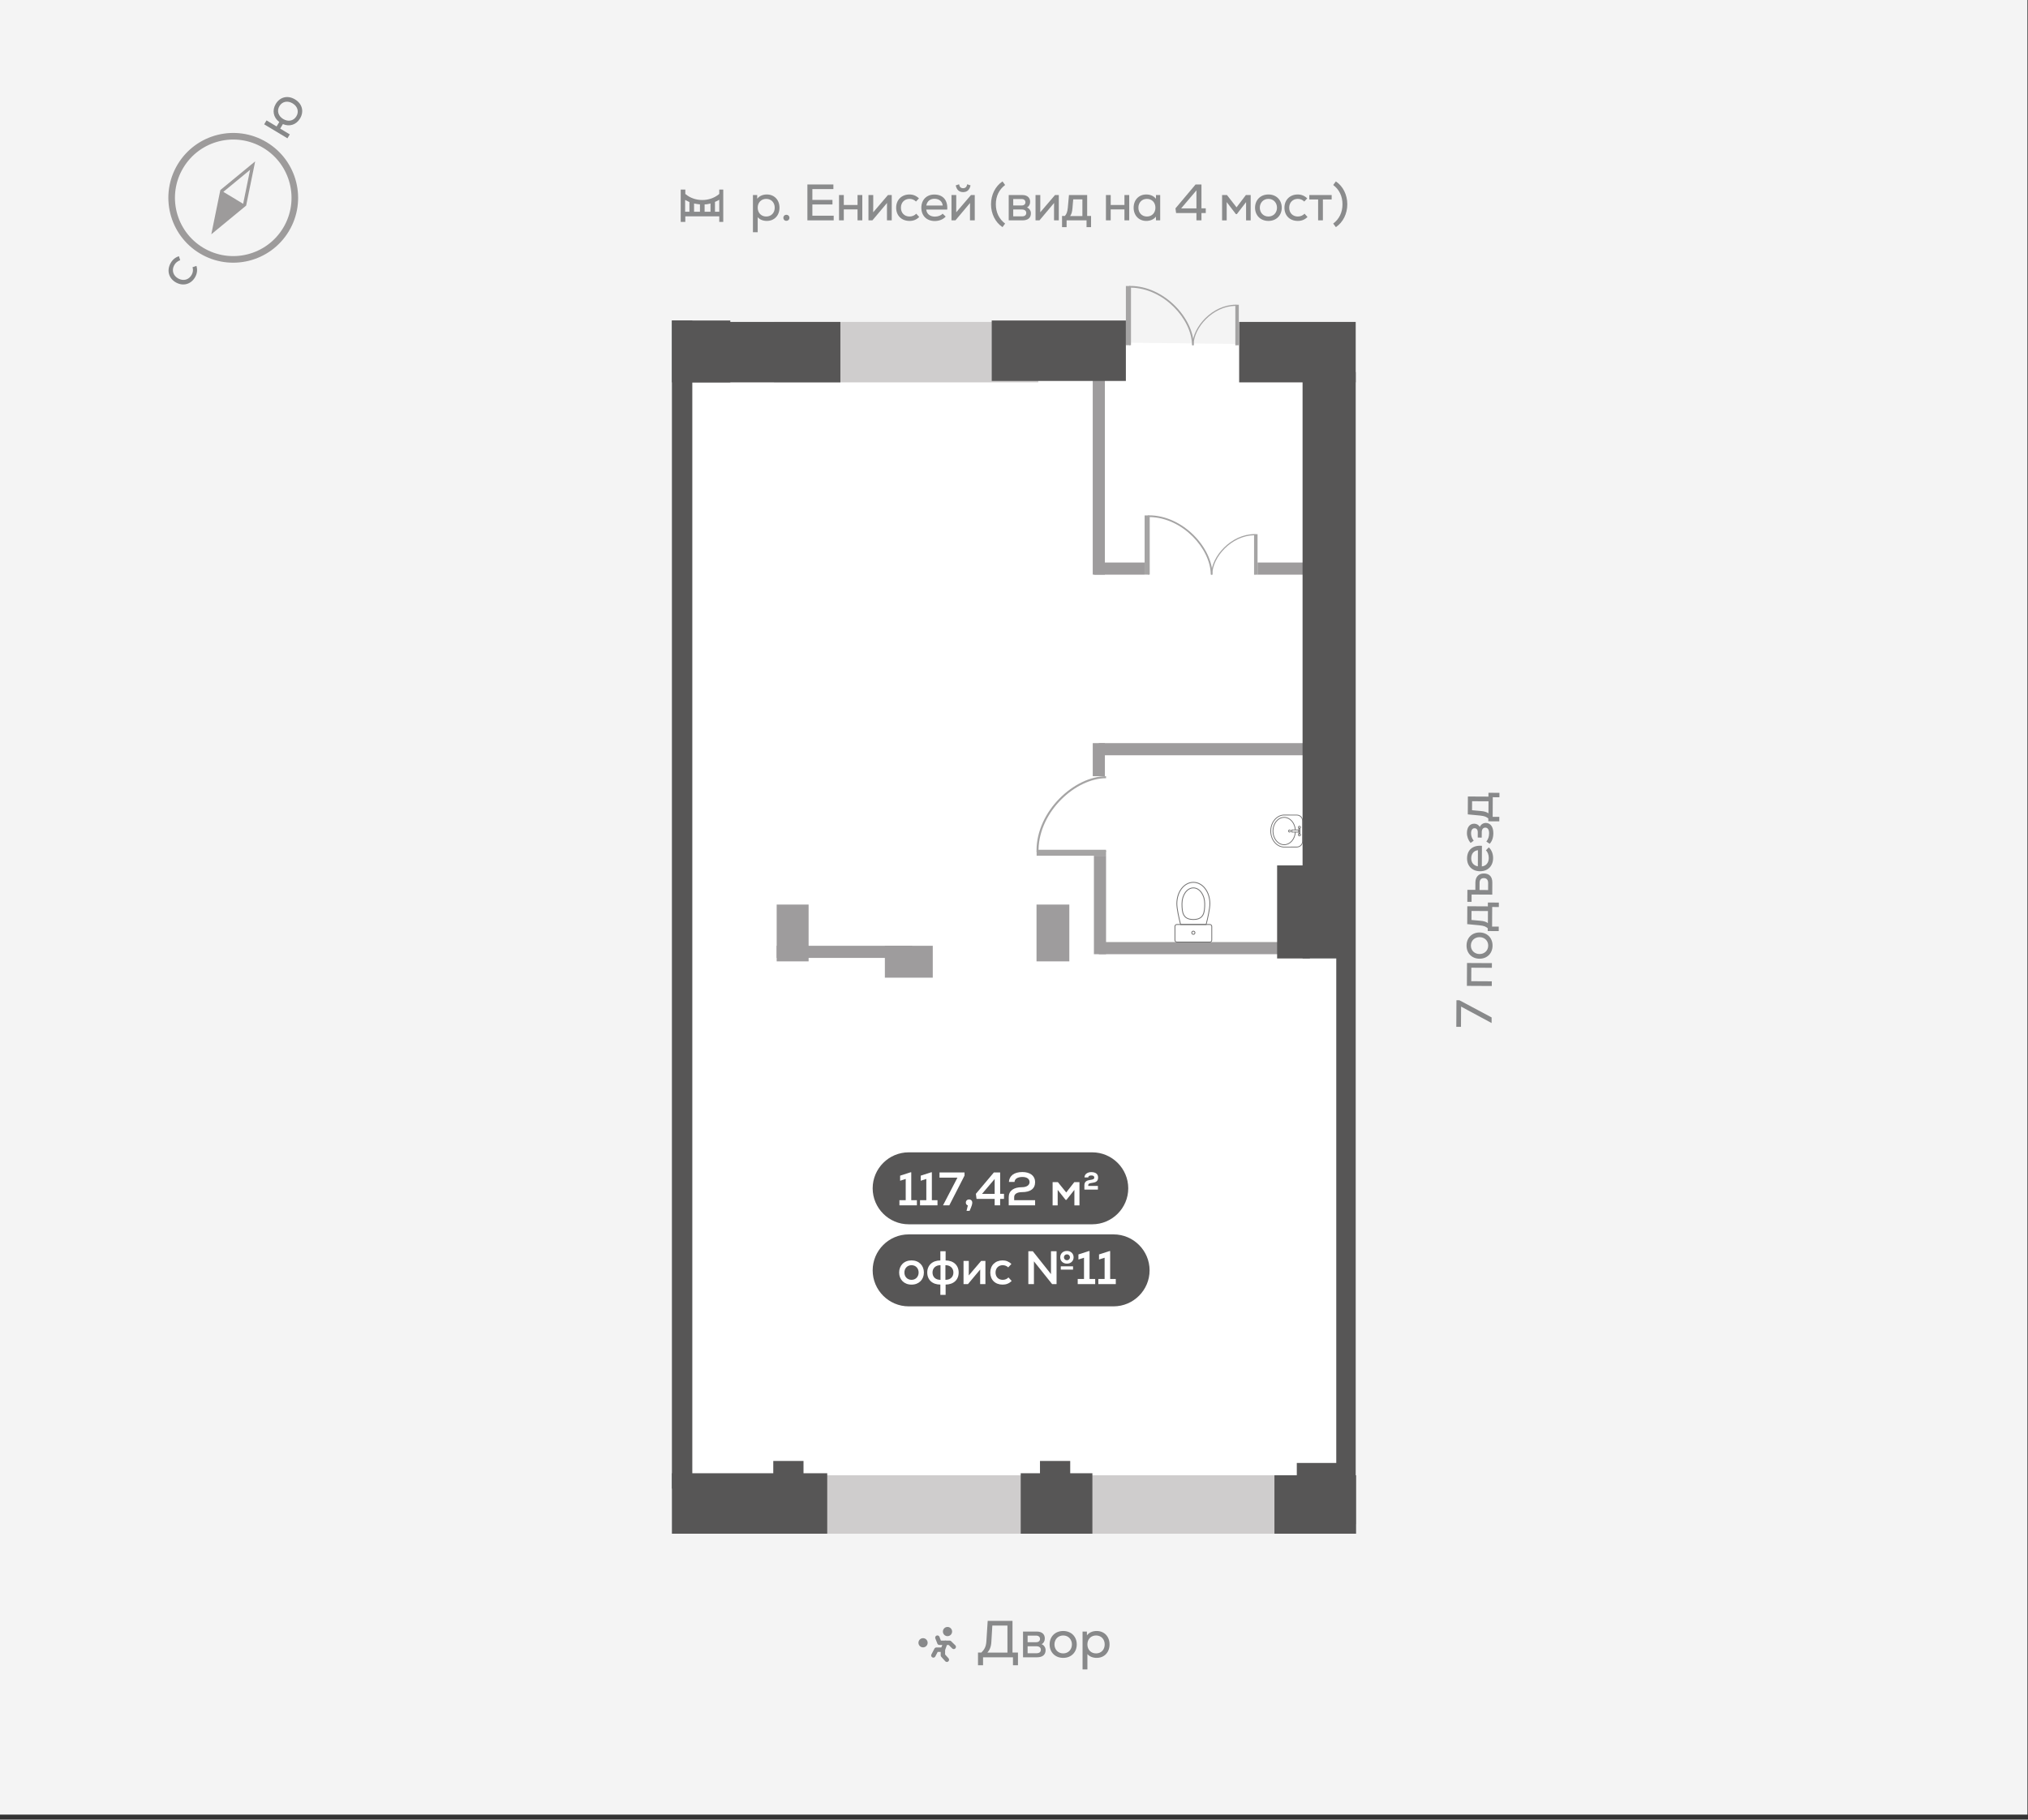 <?xml version="1.0" encoding="utf-8"?>
<!-- Generator: Adobe Illustrator 27.0.1, SVG Export Plug-In . SVG Version: 6.00 Build 0)  -->
<svg version="1.0" id="Layer_1" xmlns="http://www.w3.org/2000/svg" xmlns:xlink="http://www.w3.org/1999/xlink" x="0px" y="0px"
	 viewBox="0 0 916.264 822.271" enable-background="new 0 0 916.264 822.271" xml:space="preserve">
<rect x="0" y="0" width="916.264" height="822.271" fill="#333333" stroke="none"/>
<g>
	<g>
		<rect id="XMLID_00000142876869960384714610000017166144741888607131_" y="0" fill="#F4F4F4" width="916" height="820"/>
	</g>
	<g id="XMLID_4_">
		<g>
			<path fill="#88898A" d="M459.924,746.775v5.722h-2.261v-3.579h-13.514v3.579h-2.284v-5.722h1.507
				c1.342-1.295,2.142-2.637,2.284-5.133l0.588-9.206h11.207v14.339C457.452,746.775,459.924,746.775,459.924,746.775z
				 M446.103,746.799h9.065v-12.22h-6.828l-0.447,7.464C447.774,744.279,447.045,745.739,446.103,746.799z"/>
			<path fill="#88898A" d="M472.406,745.669c0,2.119-1.365,3.249-3.932,3.249h-6.263v-11.631h6.263c2.213,0,3.579,1.153,3.579,3.107
				c0,1.201-0.542,2.143-1.437,2.614C471.63,743.361,472.406,744.468,472.406,745.669z M468.169,739.124h-3.886v2.966h3.838
				c1.131,0,1.767-0.588,1.767-1.483C469.887,739.735,469.252,739.124,468.169,739.124z M470.263,745.504
				c0-0.895-0.612-1.577-2.024-1.577h-3.956v3.154h4.003C469.699,747.081,470.263,746.422,470.263,745.504z"/>
			<path fill="#88898A" d="M474.221,743.102c0-3.461,2.426-6.074,6.146-6.074c3.696,0,6.121,2.613,6.121,6.074
				s-2.425,6.074-6.121,6.074C476.647,749.177,474.221,746.563,474.221,743.102z M484.299,743.102c0-2.213-1.554-4.05-3.932-4.05
				c-2.401,0-3.956,1.837-3.956,4.05s1.555,4.05,3.956,4.05C482.745,747.152,484.299,745.315,484.299,743.102z"/>
			<path fill="#88898A" d="M501.302,743.102c0,3.579-2.379,6.074-5.815,6.074c-1.767,0-3.273-0.636-4.191-1.719v6.922h-2.189
				v-17.093h1.954l0.023,1.719c0.895-1.225,2.496-1.978,4.403-1.978C498.923,737.028,501.302,739.523,501.302,743.102z
				 M499.111,743.102c0-2.378-1.601-4.05-3.908-4.05c-2.283,0-3.908,1.672-3.908,4.05s1.625,4.05,3.908,4.05
				C497.511,747.152,499.111,745.48,499.111,743.102z"/>
		</g>
		<path id="XMLID_530_" fill="#88898A" d="M430.168,737.282c0,1.149-0.931,2.08-2.08,2.08c-1.148,0-2.079-0.931-2.079-2.08
			s0.931-2.08,2.079-2.08C429.237,735.202,430.168,736.133,430.168,737.282"/>
		<path id="XMLID_529_" fill="#88898A" d="M419.121,742.351c0,1.149-0.931,2.08-2.08,2.08c-1.148,0-2.079-0.931-2.079-2.08
			s0.931-2.08,2.079-2.08C418.19,740.271,419.121,741.202,419.121,742.351"/>
		
			<polyline id="XMLID_528_" fill="none" stroke="#88898A" stroke-width="1.989" stroke-linecap="round" stroke-linejoin="round" stroke-miterlimit="10" points="
			423.523,740.031 424.43,742.351 429.03,742.351 430.913,744.204 		"/>
		
			<polyline id="XMLID_527_" fill="none" stroke="#88898A" stroke-width="1.989" stroke-linecap="round" stroke-linejoin="round" stroke-miterlimit="10" points="
			427.141,742.351 426.009,745.47 423.069,745.47 421.704,748.069 		"/>
		
			<polyline id="XMLID_526_" fill="none" stroke="#88898A" stroke-width="1.989" stroke-linecap="round" stroke-linejoin="round" stroke-miterlimit="10" points="
			426.009,745.47 426.009,748.02 427.796,750.018 		"/>
	</g>
	<g>
		<path fill="none" stroke="#9D9B9B" stroke-width="2.98" stroke-miterlimit="10" d="M129.221,103.736
			c-7.92,13.167-25.015,17.418-38.181,9.498c-13.168-7.921-17.421-25.015-9.499-38.182c7.922-13.167,25.015-17.42,38.182-9.498
			C132.889,73.475,137.141,90.569,129.221,103.736z"/>
		<polygon fill="none" stroke="#9D9B9B" stroke-width="1.49" stroke-linecap="round" stroke-miterlimit="10" points="
			114.14,74.832 110.535,92.495 96.62,103.956 100.227,86.293 		"/>
		<polygon fill="#9D9B9B" points="96.62,103.956 100.227,86.293 110.534,92.495 		"/>
		<g>
			<path fill="#878889" d="M135.56,53.535c-1.725,2.867-4.754,3.825-7.741,2.538l-1.227,2.041l4.337,2.61l-1.066,1.771
				l-10.506-6.321l1.066-1.771l4.548,2.736l1.209-2.011c-2.7-2.034-3.337-5.258-1.576-8.185c1.897-3.151,5.412-4,8.684-2.032
				C136.559,46.881,137.456,50.384,135.56,53.535z M126.255,47.937c-1.255,2.087-0.586,4.472,1.696,5.844
				c2.281,1.373,4.703,0.847,5.959-1.239c1.246-2.071,0.576-4.457-1.705-5.829C129.923,45.34,127.501,45.866,126.255,47.937z"/>
		</g>
		<g>
			<path fill="#878889" d="M77.03,119.004c0.881-1.633,2.162-2.715,3.808-3.218l0.578,1.805c-1.147,0.356-2.13,1.179-2.712,2.258
				c-1.239,2.296-0.478,4.758,1.864,6.023c2.343,1.264,4.819,0.551,6.058-1.745c0.599-1.109,0.705-2.227,0.364-3.365l1.759-0.603
				c0.512,1.67,0.342,3.35-0.507,4.922c-1.789,3.314-5.357,4.393-8.656,2.612C76.29,125.909,75.225,122.349,77.03,119.004z"/>
		</g>
	</g>
	<g>
		<g>
			<path fill="#8A8B8C" d="M352.18,93.857c0,3.521-2.339,5.976-5.721,5.976c-1.737,0-3.22-0.625-4.123-1.691v6.81h-2.154V88.135
				h1.922l0.023,1.691c0.88-1.205,2.456-1.946,4.332-1.946C349.84,87.881,352.18,90.336,352.18,93.857z M350.025,93.857
				c0-2.339-1.575-3.984-3.845-3.984c-2.247,0-3.845,1.645-3.845,3.984s1.598,3.984,3.845,3.984
				C348.451,97.841,350.025,96.196,350.025,93.857z"/>
			<path fill="#8A8B8C" d="M353.92,98.42c0-0.788,0.556-1.367,1.367-1.367s1.39,0.579,1.39,1.367s-0.579,1.367-1.39,1.367
				S353.92,99.207,353.92,98.42z"/>
			<path fill="#8A8B8C" d="M376.668,97.47v2.108h-11.883V83.364h11.744v2.084h-9.497v4.887h9.08v2.062h-9.08v5.073H376.668z"/>
			<path fill="#8A8B8C" d="M389.596,88.135v11.442h-2.154v-4.957h-6.208v4.957h-2.154V88.135h2.154v4.494h6.208v-4.494H389.596z"/>
			<path fill="#8A8B8C" d="M402.894,88.135v11.442h-2.154v-5.188l0.023-2.664l-6.602,7.852h-1.783V88.135h2.154v4.794l-0.023,3.011
				l6.671-7.806H402.894z"/>
			<path fill="#8A8B8C" d="M404.89,93.857c0-3.544,2.479-5.976,6.022-5.976c1.645,0,3.058,0.579,4.285,1.76l-1.344,1.436
				c-0.764-0.787-1.807-1.204-2.918-1.204c-2.247,0-3.891,1.598-3.891,3.984s1.621,3.984,3.891,3.984
				c1.182,0,2.27-0.463,3.035-1.274l1.343,1.482c-1.251,1.228-2.641,1.784-4.378,1.784C407.345,99.833,404.89,97.447,404.89,93.857z
				"/>
			<path fill="#8A8B8C" d="M427.963,94.714h-9.474c0.208,1.969,1.714,3.173,3.914,3.173c1.39,0,2.803-0.533,3.475-1.343l1.39,1.32
				c-1.089,1.25-2.941,2.015-4.91,2.015c-3.683,0-6.092-2.386-6.092-6.022c0-3.521,2.363-5.953,5.861-5.953
				C426.063,87.904,428.287,90.498,427.963,94.714z M418.512,92.884h7.412c-0.185-1.853-1.598-3.058-3.729-3.058
				C420.18,89.826,418.859,90.961,418.512,92.884z"/>
			<path fill="#8A8B8C" d="M440.403,88.135v11.442h-2.154v-5.188l0.023-2.664l-6.602,7.852h-1.783V88.135h2.154v4.794l-0.023,3.011
				l6.671-7.806H440.403z M431.81,83.781l1.505-0.51c0.209,1.181,0.788,1.784,1.83,1.784s1.621-0.603,1.854-1.784l1.505,0.51
				c-0.463,2.084-1.598,3.034-3.358,3.034C433.408,86.815,432.25,85.865,431.81,83.781z"/>
			<path fill="#8A8B8C" d="M447.751,92.305c0-4.262,1.922-8.153,5.188-10.331l1.181,1.621c-2.733,2.062-4.192,5.073-4.192,8.709
				c0,3.66,1.459,6.671,4.192,8.732l-1.181,1.598C449.673,100.481,447.751,96.567,447.751,92.305z"/>
			<path fill="#8A8B8C" d="M465.772,96.382c0,2.084-1.344,3.196-3.868,3.196h-6.161V88.135h6.161c2.178,0,3.521,1.135,3.521,3.058
				c0,1.181-0.532,2.107-1.413,2.571C465.008,94.112,465.772,95.2,465.772,96.382z M461.603,89.942h-3.822v2.918h3.775
				c1.112,0,1.737-0.579,1.737-1.459C463.294,90.544,462.669,89.942,461.603,89.942z M463.665,96.219
				c0-0.88-0.603-1.552-1.992-1.552h-3.892v3.104h3.938C463.109,97.771,463.665,97.123,463.665,96.219z"/>
			<path fill="#8A8B8C" d="M478.375,88.135v11.442h-2.154v-5.188l0.023-2.664l-6.602,7.852h-1.783V88.135h2.154v4.794l-0.023,3.011
				l6.671-7.806H478.375z"/>
			<path fill="#8A8B8C" d="M492.947,97.586v5.05h-2.038v-3.058h-9.011v3.058h-2.061v-5.05h1.273
				c0.741-0.857,1.135-1.667,1.344-3.798l0.51-5.652h8.223v9.45H492.947z M484.562,93.949c-0.139,1.899-0.486,2.849-1.065,3.683
				h5.536v-7.551h-4.146L484.562,93.949z"/>
			<path fill="#8A8B8C" d="M510.185,88.135v11.442h-2.154v-4.957h-6.207v4.957h-2.154V88.135h2.154v4.494h6.207v-4.494H510.185z"/>
			<path fill="#8A8B8C" d="M524.179,88.135v11.442h-1.899l-0.022-1.691c-0.903,1.205-2.479,1.946-4.354,1.946
				c-3.359,0-5.722-2.456-5.722-5.976c0-3.521,2.362-5.976,5.722-5.976c1.876,0,3.451,0.741,4.354,1.946l0.022-1.691H524.179z
				 M522.025,93.857c0-2.339-1.575-3.984-3.846-3.984c-2.247,0-3.845,1.645-3.845,3.984s1.598,3.984,3.845,3.984
				C520.45,97.841,522.025,96.196,522.025,93.857z"/>
			<path fill="#8A8B8C" d="M544.774,96.265h-1.945v3.312h-2.271v-3.312h-9.195l-0.277-2.107l9.079-10.794h2.664v10.771h1.945V96.265
				z M533.656,94.158h6.902v-8.13L533.656,94.158z"/>
			<path fill="#8A8B8C" d="M565.07,88.135v11.465h-2.085v-8.269l-4.169,5.42h-0.44l-4.146-5.42v8.269h-2.084V88.135h2.2l4.331,5.559
				l4.216-5.559H565.07z"/>
			<path fill="#8A8B8C" d="M567.042,93.857c0-3.405,2.386-5.976,6.046-5.976c3.636,0,6.021,2.571,6.021,5.976
				s-2.386,5.976-6.021,5.976C569.428,99.833,567.042,97.261,567.042,93.857z M576.956,93.857c0-2.177-1.529-3.984-3.868-3.984
				c-2.363,0-3.892,1.807-3.892,3.984s1.528,3.984,3.892,3.984C575.427,97.841,576.956,96.034,576.956,93.857z"/>
			<path fill="#8A8B8C" d="M580.317,93.857c0-3.544,2.479-5.976,6.022-5.976c1.645,0,3.058,0.579,4.285,1.76l-1.344,1.436
				c-0.765-0.787-1.807-1.204-2.918-1.204c-2.247,0-3.892,1.598-3.892,3.984s1.621,3.984,3.892,3.984
				c1.181,0,2.27-0.463,3.034-1.274l1.343,1.482c-1.25,1.228-2.64,1.784-4.377,1.784C582.772,99.833,580.317,97.447,580.317,93.857z
				"/>
			<path fill="#8A8B8C" d="M601.652,90.128h-3.961v9.45h-2.154v-9.45h-3.983v-1.992h10.099V90.128z"/>
			<path fill="#8A8B8C" d="M602.35,101.037c2.732-2.062,4.192-5.073,4.192-8.732c0-3.637-1.46-6.648-4.192-8.709l1.204-1.621
				c3.243,2.177,5.165,6.068,5.165,10.331c0,4.262-1.922,8.176-5.165,10.331L602.35,101.037z"/>
		</g>
		<g>
			<defs>
				<rect id="SVGID_1_" x="307.544" y="84.467" width="19.226" height="23.808"/>
			</defs>
			<clipPath id="SVGID_00000092432705282177462470000014932871948211437749_">
				<use xlink:href="#SVGID_1_"  overflow="visible"/>
			</clipPath>
			<path clip-path="url(#SVGID_00000092432705282177462470000014932871948211437749_)" fill="#8A8B8C" d="M309.548,95.673h1.937
				v-4.358c-0.645-0.323-1.291-0.646-1.937-0.969v5.408V95.673z M323.028,91.314v4.358h1.937v-5.408
				c-0.646,0.404-1.291,0.726-1.937,0.969V91.314z M321.01,95.673V91.96c-0.888,0.242-1.776,0.404-2.664,0.404v3.309L321.01,95.673
				L321.01,95.673z M316.248,95.673v-3.309c-0.888-0.081-1.776-0.242-2.664-0.404v3.712H316.248z M324.965,87.601v-1.937h1.806
				v14.609l-1.806-0.001v-2.502h-15.336v2.502h-2.084V85.665h2.084v1.937c0.081,0.081,0.162,0.161,0.242,0.242
				c4.197,3.39,10.654,3.39,14.851,0C324.804,87.763,324.884,87.682,324.965,87.601z"/>
			<path clip-path="url(#SVGID_00000092432705282177462470000014932871948211437749_)" fill="#8A8B8C" d="M365.036,25.603
				c-1.721,0-2.61-0.828-3.276-1.45c-0.611-0.569-0.888-0.776-1.555-0.776s-0.944,0.259-1.555,0.776
				c-0.667,0.621-1.555,1.45-3.276,1.45s-2.61-0.828-3.276-1.45c-0.611-0.569-0.889-0.776-1.555-0.776
				c-0.667,0-0.944,0.259-1.555,0.776c-0.667,0.621-1.555,1.45-3.276,1.45c-1.721,0-2.61-0.828-3.276-1.45
				c-0.611-0.569-0.889-0.776-1.555-0.776c-0.667,0-0.944,0.259-1.555,0.776c-0.667,0.621-1.555,1.45-3.276,1.45v-2.278
				c0.666,0,0.944-0.258,1.555-0.776c0.666-0.621,1.555-1.449,3.276-1.449c1.721,0,2.61,0.828,3.276,1.449
				c0.611,0.57,0.888,0.776,1.555,0.776c0.667,0,0.944-0.258,1.555-0.776c0.667-0.621,1.555-1.449,3.276-1.449
				c1.721,0,2.61,0.828,3.276,1.449c0.611,0.57,0.888,0.776,1.555,0.776s0.944-0.258,1.555-0.776
				c0.667-0.621,1.555-1.449,3.276-1.449s2.61,0.828,3.276,1.449c0.611,0.57,0.888,0.776,1.555,0.776V25.603z"/>
		</g>
	</g>
	<g>
		<polygon fill="#FFFFFF" points="612.513,688.758 305.033,682.865 308.183,152.521 608.123,155.996 		"/>
		<g>
			<rect x="370.794" y="666.65" fill="#CFCDCD" width="224.673" height="26.414"/>
			<rect x="349.701" y="145.475" fill="#CFCDCD" width="119.406" height="27.317"/>
			<rect x="559.86" y="145.473" fill="#575656" width="52.653" height="27.319"/>
			<rect x="305.032" y="145.472" fill="#575656" width="74.66" height="27.319"/>
			<polyline fill="#575656" points="303.575,144.831 303.575,172.794 329.959,172.794 329.959,144.831 			"/>
			<rect x="303.575" y="144.83" fill="#575656" width="9.216" height="527.865"/>
			<rect x="575.799" y="666.648" fill="#575656" width="36.89" height="26.416"/>
			<rect x="585.906" y="661.096" fill="#575656" width="22.635" height="27.319"/>
			<rect x="461.164" y="665.744" fill="#575656" width="32.385" height="27.319"/>
			<rect x="469.869" y="660.192" fill="#575656" width="13.662" height="27.319"/>
			<rect x="349.367" y="660.192" fill="#575656" width="13.662" height="27.319"/>
			<rect x="303.575" y="665.744" fill="#575656" width="70.174" height="27.319"/>
			<rect x="603.733" y="168.14" fill="#575656" width="8.78" height="520.618"/>
			<rect x="468.306" y="408.763" fill="#9E9C9D" width="14.824" height="25.671"/>
			<rect x="350.909" y="408.763" fill="#9E9C9D" width="14.424" height="25.671"/>
			<rect x="399.792" y="427.389" fill="#9E9C9D" width="21.636" height="14.413"/>
			<rect x="493.714" y="335.813" fill="#9E9C9D" width="5.484" height="14.948"/>
			<rect x="494.238" y="386.702" fill="#9E9C9D" width="5.484" height="44.489"/>
			<rect x="496.455" y="425.706" fill="#9E9C9D" width="95.861" height="5.484"/>
			<rect x="496.455" y="335.813" fill="#9E9C9D" width="95.861" height="5.484"/>
			<rect x="568.173" y="254.202" fill="#9E9C9D" width="22.784" height="5.484"/>
			<rect x="494.349" y="254.202" fill="#9E9C9D" width="22.784" height="5.484"/>
			<rect x="493.707" y="168.146" fill="#9E9C9D" width="5.484" height="91.52"/>
			<rect x="350.908" y="427.389" fill="#9E9C9D" width="61.303" height="5.484"/>
			<path fill="#A5A4A4" d="M468.306,384.452v0.454h31.416v-0.909h-30.505c0.286-17.459,16.889-32.328,30.505-32.328v-0.909
				C485.58,350.761,468.306,366.308,468.306,384.452"/>
			<polyline fill="#A5A4A4" points="468.354,384.453 468.354,386.7 499.722,386.7 499.722,384.453 			"/>
			<rect x="588.509" y="168.316" fill="#575656" width="19.613" height="264.798"/>
			<rect x="577.012" y="391.071" fill="#575656" width="14.824" height="42.044"/>
			<path fill="#A5A4A4" d="M519.063,232.871h-0.387v26.789h0.774v-26.012c14.888,0.243,27.568,14.401,27.568,26.012h0.774
				C547.792,247.6,534.535,232.871,519.063,232.871"/>
			<polyline fill="#A5A4A4" points="519.063,232.912 517.147,232.912 517.147,259.661 519.063,259.661 			"/>
			<path fill="#A5A4A4" d="M566.861,241.348h0.264v18.337h-0.529v-17.804c-10.192,0.166-18.87,9.858-18.87,17.804h-0.53
				C547.196,251.431,556.27,241.348,566.861,241.348"/>
			<polyline fill="#A5A4A4" points="566.861,241.377 568.172,241.377 568.172,259.685 566.861,259.685 			"/>
			<path fill="#A5A4A4" d="M510.596,129.206h-0.387v26.789h0.774v-26.012c14.888,0.243,27.568,14.401,27.568,26.012h0.774
				C539.325,143.936,526.068,129.206,510.596,129.206"/>
			<polyline fill="#A5A4A4" points="510.595,129.248 508.679,129.248 508.679,155.996 510.595,155.996 			"/>
			<path fill="#A5A4A4" d="M558.394,137.684h0.264v18.337h-0.529v-17.804c-10.192,0.166-18.87,9.858-18.87,17.804h-0.53
				C538.729,147.766,547.803,137.684,558.394,137.684"/>
			<polyline fill="#A5A4A4" points="558.394,137.712 559.705,137.712 559.705,156.02 558.394,156.02 			"/>
			<rect x="448.072" y="144.83" fill="#575656" width="60.607" height="27.319"/>
			
				<path fill="none" stroke="#717070" stroke-width="0.377" stroke-linecap="round" stroke-linejoin="round" stroke-miterlimit="10" d="
				M544.935,417.765c0.736-2.874,1.692-7.063,1.692-9.395c0-5.479-3.338-9.658-7.458-9.658c-4.123,0-7.463,4.179-7.463,9.658
				c0,2.332,0.957,6.521,1.692,9.395H544.935z"/>
			
				<path fill="none" stroke="#717070" stroke-width="0.377" stroke-linecap="round" stroke-linejoin="round" stroke-miterlimit="10" d="
				M546.617,425.706h-14.903c-0.477,0-0.868-0.388-0.868-0.865v-6.21c0-0.478,0.391-0.865,0.868-0.865h14.903
				c0.478,0,0.869,0.387,0.869,0.865v6.21C547.486,425.318,547.096,425.706,546.617,425.706z"/>
			
				<path fill="none" stroke="#717070" stroke-width="0.377" stroke-linecap="round" stroke-linejoin="round" stroke-miterlimit="10" d="
				M534.028,408.37c0-3.943,2.299-7.141,5.14-7.141c2.837,0,5.136,3.199,5.136,7.141c0,3.943-0.389,7.14-5.136,7.14
				C534.419,415.51,534.028,412.313,534.028,408.37z"/>
			
				<path fill="none" stroke="#717070" stroke-width="0.377" stroke-linecap="round" stroke-linejoin="round" stroke-miterlimit="10" d="
				M538.444,421.493c0-0.4,0.325-0.722,0.725-0.722c0.398,0,0.719,0.322,0.719,0.722c0,0.399-0.321,0.722-0.719,0.722
				C538.769,422.216,538.444,421.892,538.444,421.493z"/>
			
				<path fill="none" stroke="#717070" stroke-width="0.352" stroke-linecap="round" stroke-linejoin="round" stroke-miterlimit="10" d="
				M588.509,380.181V370.9c0-1.427-1.152-2.581-2.576-2.583l-5.969-0.018c-3.248,0.186-5.839,3.344-5.839,7.242
				c0,3.899,2.592,7.055,5.839,7.243l5.969-0.02C587.357,382.759,588.509,381.603,588.509,380.181z"/>
			
				<path fill="none" stroke="#717070" stroke-width="0.352" stroke-linecap="round" stroke-linejoin="round" stroke-miterlimit="10" d="
				M585.244,376.008c-0.196,3.191-2.379,5.71-5.047,5.71c-2.797,0-5.062-2.767-5.062-6.176c0-3.41,2.265-6.177,5.062-6.177
				c2.658,0,4.836,2.499,5.045,5.675"/>
			
				<path fill="none" stroke="#717070" stroke-width="0.352" stroke-linecap="round" stroke-linejoin="round" stroke-miterlimit="10" d="
				M582.158,375.524c0-0.262,0.214-0.475,0.474-0.475c0.263,0,0.474,0.213,0.474,0.475c0,0.261-0.21,0.474-0.474,0.474
				C582.372,375.998,582.158,375.785,582.158,375.524z"/>
			
				<path fill="none" stroke="#717070" stroke-width="0.352" stroke-linecap="round" stroke-linejoin="round" stroke-miterlimit="10" d="
				M586.623,373.829c0-0.261,0.213-0.475,0.475-0.475c0.263,0,0.474,0.214,0.474,0.475c0,0.261-0.21,0.475-0.474,0.475
				C586.835,374.304,586.623,374.09,586.623,373.829z"/>
			
				<path fill="none" stroke="#717070" stroke-width="0.352" stroke-linecap="round" stroke-linejoin="round" stroke-miterlimit="10" d="
				M586.623,377.253c0-0.261,0.213-0.475,0.475-0.475c0.263,0,0.474,0.214,0.474,0.475c0,0.261-0.21,0.474-0.474,0.474
				C586.835,377.727,586.623,377.514,586.623,377.253z"/>
			
				<rect x="583.665" y="375.04" fill="none" stroke="#717070" stroke-width="0.352" stroke-linecap="round" stroke-linejoin="round" stroke-miterlimit="10" width="3.102" height="0.969"/>
			
				<rect x="586.804" y="374.317" fill="none" stroke="#717070" stroke-width="0.352" stroke-linecap="round" stroke-linejoin="round" stroke-miterlimit="10" width="0.529" height="2.435"/>
			<g>
				<path fill="#575656" d="M493.49,553.245h-82.955c-8.944,0-16.26-7.316-16.26-16.26c0-8.942,7.316-16.258,16.26-16.258h82.955
					c8.942,0,16.259,7.316,16.259,16.258C509.749,545.93,502.431,553.245,493.49,553.245"/>
				<path fill="#575656" d="M503.133,590.325h-92.599c-8.944,0-16.26-7.316-16.26-16.259c0-8.942,7.316-16.258,16.26-16.258h92.599
					c8.942,0,16.26,7.316,16.26,16.258C519.393,583.009,512.075,590.325,503.133,590.325"/>
				<g>
					<path fill="#FFFFFF" d="M414.257,542.36v2.311h-7.89v-2.311h2.842v-9.61l-2.524,0.807v-2.291l4.73-1.527h0.297v12.62H414.257z"
						/>
					<path fill="#FFFFFF" d="M423.566,542.36v2.311h-7.89v-2.311h2.842v-9.61l-2.524,0.807v-2.291l4.73-1.527h0.297v12.62H423.566z"
						/>
					<path fill="#FFFFFF" d="M435.78,529.824v1.421l-6.872,13.426h-2.842l6.512-12.514h-8.102v-2.333H435.78z"/>
					<path fill="#FFFFFF" d="M439.276,543.462c0,0.764-0.234,1.465-1.209,3.712h-1.379l0.594-2.46
						c-0.573-0.17-0.912-0.657-0.912-1.273c0-0.827,0.594-1.42,1.463-1.42C438.682,542.02,439.276,542.613,439.276,543.462z"/>
					<path fill="#FFFFFF" d="M453.613,541.765h-1.74v2.906h-2.481v-2.906h-8.188l-0.297-2.29l8.124-9.651h2.842v9.651h1.74V541.765z
						 M443.686,539.496h5.706v-6.725L443.686,539.496z"/>
					<path fill="#FFFFFF" d="M458.211,542.36h9.46v2.311h-11.92v-3.733c0-2.82,2.206-4.455,6.003-4.455
						c2.036,0,3.415-0.911,3.415-2.269c0-1.484-1.209-2.354-3.267-2.354c-2.121,0-3.479,0.87-3.521,2.227h-2.545
						c0.17-2.8,2.418-4.455,6.066-4.455c3.563,0,5.769,1.74,5.769,4.539c0,2.97-2.057,4.539-5.896,4.539
						c-2.227,0-3.563,0.827-3.563,2.227V542.36z"/>
					<path fill="#FFFFFF" d="M487.708,534.193v10.499h-2.291v-7l-3.585,4.519h-0.381l-3.585-4.519v7h-2.291v-10.499h2.376
						l3.775,4.666l3.649-4.666H487.708z"/>
				</g>
				<path fill="#FFFFFF" d="M491.671,535.909h4.371v1.655h-6.111v-1.973c0-1.888,1.422-2.207,2.758-2.419
					c0.955-0.149,1.719-0.297,1.719-1.04c0-0.658-0.446-0.955-1.358-0.955c-0.849,0-1.358,0.318-1.379,0.891h-1.697
					c0-1.4,1.273-2.398,3.055-2.398c2.016,0,3.098,0.87,3.098,2.461c0,1.91-1.4,2.207-2.716,2.398
					c-0.976,0.148-1.74,0.276-1.74,1.082V535.909z"/>
				<g>
					<path fill="#FFFFFF" d="M406.24,575.033c0-3.138,2.185-5.473,5.6-5.473c3.394,0,5.578,2.334,5.578,5.473
						c0,3.14-2.185,5.473-5.578,5.473C408.424,580.506,406.24,578.173,406.24,575.033z M415.042,575.033
						c0-1.824-1.251-3.308-3.203-3.308c-1.973,0-3.224,1.484-3.224,3.308s1.251,3.31,3.224,3.31
						C413.791,578.343,415.042,576.857,415.042,575.033z"/>
					<path fill="#FFFFFF" d="M427.235,580.485v4.646h-2.376v-4.646c-3.605,0-5.918-2.142-5.918-5.451
						c0-3.288,2.354-5.451,5.918-5.451v-4.157h2.376v4.157c3.542,0,5.897,2.163,5.897,5.451S430.841,580.463,427.235,580.485z
						 M424.859,578.343h0.064v-6.618h-0.064c-2.1,0-3.542,1.336-3.542,3.308C421.317,577.048,422.696,578.343,424.859,578.343z
						 M430.756,575.033c0-1.972-1.442-3.308-3.543-3.308h-0.063v6.618h0.043C429.356,578.343,430.756,577.027,430.756,575.033z"/>
					<path fill="#FFFFFF" d="M445.216,569.794v10.478h-2.376v-4.199l0.021-2.397l-5.536,6.596h-1.994v-10.478h2.376v3.924
						l-0.021,2.651l5.6-6.575H445.216z"/>
					<path fill="#FFFFFF" d="M447.418,575.033c0-3.245,2.248-5.473,5.578-5.473c1.527,0,2.843,0.531,3.966,1.613l-1.442,1.549
						c-0.637-0.637-1.549-0.997-2.482-0.997c-1.909,0-3.246,1.357-3.246,3.308c0,1.972,1.315,3.31,3.246,3.31
						c1.018,0,1.951-0.382,2.587-1.082l1.464,1.591c-1.166,1.124-2.461,1.654-4.073,1.654
						C449.624,580.506,447.418,578.343,447.418,575.033z"/>
					<path fill="#FFFFFF" d="M477.362,565.425v14.847h-2.015l-8.209-10.287v10.287h-2.525v-14.847h2.016l8.209,10.33v-10.33H477.362
						z M479.017,568.162c0-1.697,1.273-2.885,3.033-2.885c1.739,0,3.012,1.188,3.012,2.885c0,1.675-1.273,2.863-3.012,2.863
						C480.289,571.025,479.017,569.837,479.017,568.162z M479.271,572.234h5.536v1.484h-5.536V572.234z M480.692,568.162
						c0,0.763,0.594,1.336,1.358,1.336c0.764,0,1.358-0.573,1.358-1.336c0-0.764-0.594-1.338-1.358-1.338
						C481.286,566.824,480.692,567.397,480.692,568.162z"/>
				</g>
				<g>
					<path fill="#FFFFFF" d="M494.812,577.961v2.311h-7.89v-2.311h2.842v-9.61l-2.524,0.807v-2.292l4.73-1.527h0.297v12.621H494.812
						z"/>
					<path fill="#FFFFFF" d="M504.121,577.961v2.311h-7.89v-2.311h2.842v-9.61l-2.524,0.807v-2.292l4.73-1.527h0.297v12.621H504.121
						z"/>
				</g>
			</g>
		</g>
	</g>
	<g>
		<g>
			<path fill="#88898A" d="M672.495,358.248l4.963,0.025l-0.01,2.003l-3.005-0.016l-0.046,8.855l3.005,0.016l-0.01,2.026
				l-4.963-0.025l0.006-1.252c-0.838-0.733-1.633-1.125-3.727-1.34l-5.552-0.53l0.042-8.082l9.288,0.049L672.495,358.248z
				 M668.878,366.47c1.866,0.146,2.798,0.492,3.615,1.066l0.028-5.441l-7.422-0.039l-0.021,4.075L668.878,366.47z"/>
		</g>
		<g>
			<path fill="#88898A" d="M671.286,371.88c2.14,0.012,3.428,1.771,3.413,4.663c-0.01,2.003-0.588,3.662-1.664,4.749l-1.498-1.009
				c0.848-1.065,1.241-2.225,1.249-3.704c0.008-1.64-0.602-2.577-1.717-2.583c-0.979-0.005-1.597,0.767-1.604,1.996l-0.013,2.504
				l-1.799-0.01l0.013-2.391c0.006-1.138-0.537-1.824-1.448-1.828c-0.979-0.006-1.575,0.834-1.583,2.291
				c-0.006,1.184,0.397,2.302,1.189,3.331l-1.394,1.039c-1.085-1.281-1.669-2.854-1.661-4.539c0.014-2.596,1.296-4.183,3.322-4.172
				c1.07,0.006,2.046,0.58,2.474,1.47C669.074,372.575,670.102,371.874,671.286,371.88z"/>
		</g>
		<g>
			<path fill="#88898A" d="M669.548,382.212l-0.048,9.311c1.936-0.195,3.127-1.668,3.139-3.832c0.007-1.366-0.509-2.758-1.303-3.422
				l1.305-1.359c1.224,1.077,1.966,2.902,1.956,4.838c-0.019,3.619-2.376,5.975-5.95,5.956c-3.46-0.018-5.838-2.353-5.82-5.79
				C662.846,384.044,665.406,381.871,669.548,382.212z M667.701,391.49l0.038-7.285c-1.822,0.173-3.013,1.556-3.024,3.65
				C664.705,389.836,665.813,391.14,667.701,391.49z"/>
		</g>
		<g>
			<path fill="#88898A" d="M670.416,394.717c2.664,0.014,3.839,1.636,3.826,4.118l-0.028,5.441l-9.334-0.048l-0.017,3.301
				l-1.912-0.01l0.028-5.418l3.597,0.019l0.017-3.324C666.606,396.269,668.071,394.705,670.416,394.717z M670.405,396.812
				c-1.252-0.006-1.916,0.741-1.923,2.176l-0.017,3.188l3.87,0.02l0.017-3.188C672.359,397.642,671.703,396.819,670.405,396.812z"/>
		</g>
		<g>
			<path fill="#88898A" d="M672.237,407.843l4.963,0.026l-0.01,2.004l-3.005-0.016l-0.046,8.855l3.005,0.016l-0.01,2.026
				l-4.963-0.026l0.006-1.252c-0.838-0.733-1.633-1.124-3.727-1.34l-5.552-0.53l0.042-8.082l9.288,0.048L672.237,407.843z
				 M668.62,416.066c1.866,0.146,2.798,0.493,3.615,1.067l0.028-5.441l-7.422-0.039l-0.021,4.075L668.62,416.066z"/>
		</g>
		<g>
			<path fill="#88898A" d="M668.44,433.235c-3.347-0.018-5.861-2.375-5.842-5.972c0.019-3.574,2.558-5.906,5.904-5.889
				s5.861,2.375,5.843,5.95C674.326,430.921,671.787,433.252,668.44,433.235z M668.491,423.491c-2.14-0.011-3.924,1.482-3.936,3.781
				c-0.012,2.322,1.756,3.834,3.896,3.846c2.14,0.011,3.923-1.482,3.936-3.805C672.399,425.015,670.63,423.502,668.491,423.491z"/>
		</g>
		<g>
			<path fill="#88898A" d="M662.807,435.166l11.246,0.059l-0.011,2.117l-9.289-0.048l-0.032,6.102l9.289,0.048L674,445.56
				l-11.246-0.059L662.807,435.166z"/>
		</g>
		<g>
			<path fill="#88898A" d="M658.03,451.991l1.32,0.007l14.575,7.771l-0.013,2.527l-13.78-7.425l-0.048,9.152l-2.117-0.011
				L658.03,451.991z"/>
		</g>
	</g>
</g>
</svg>
